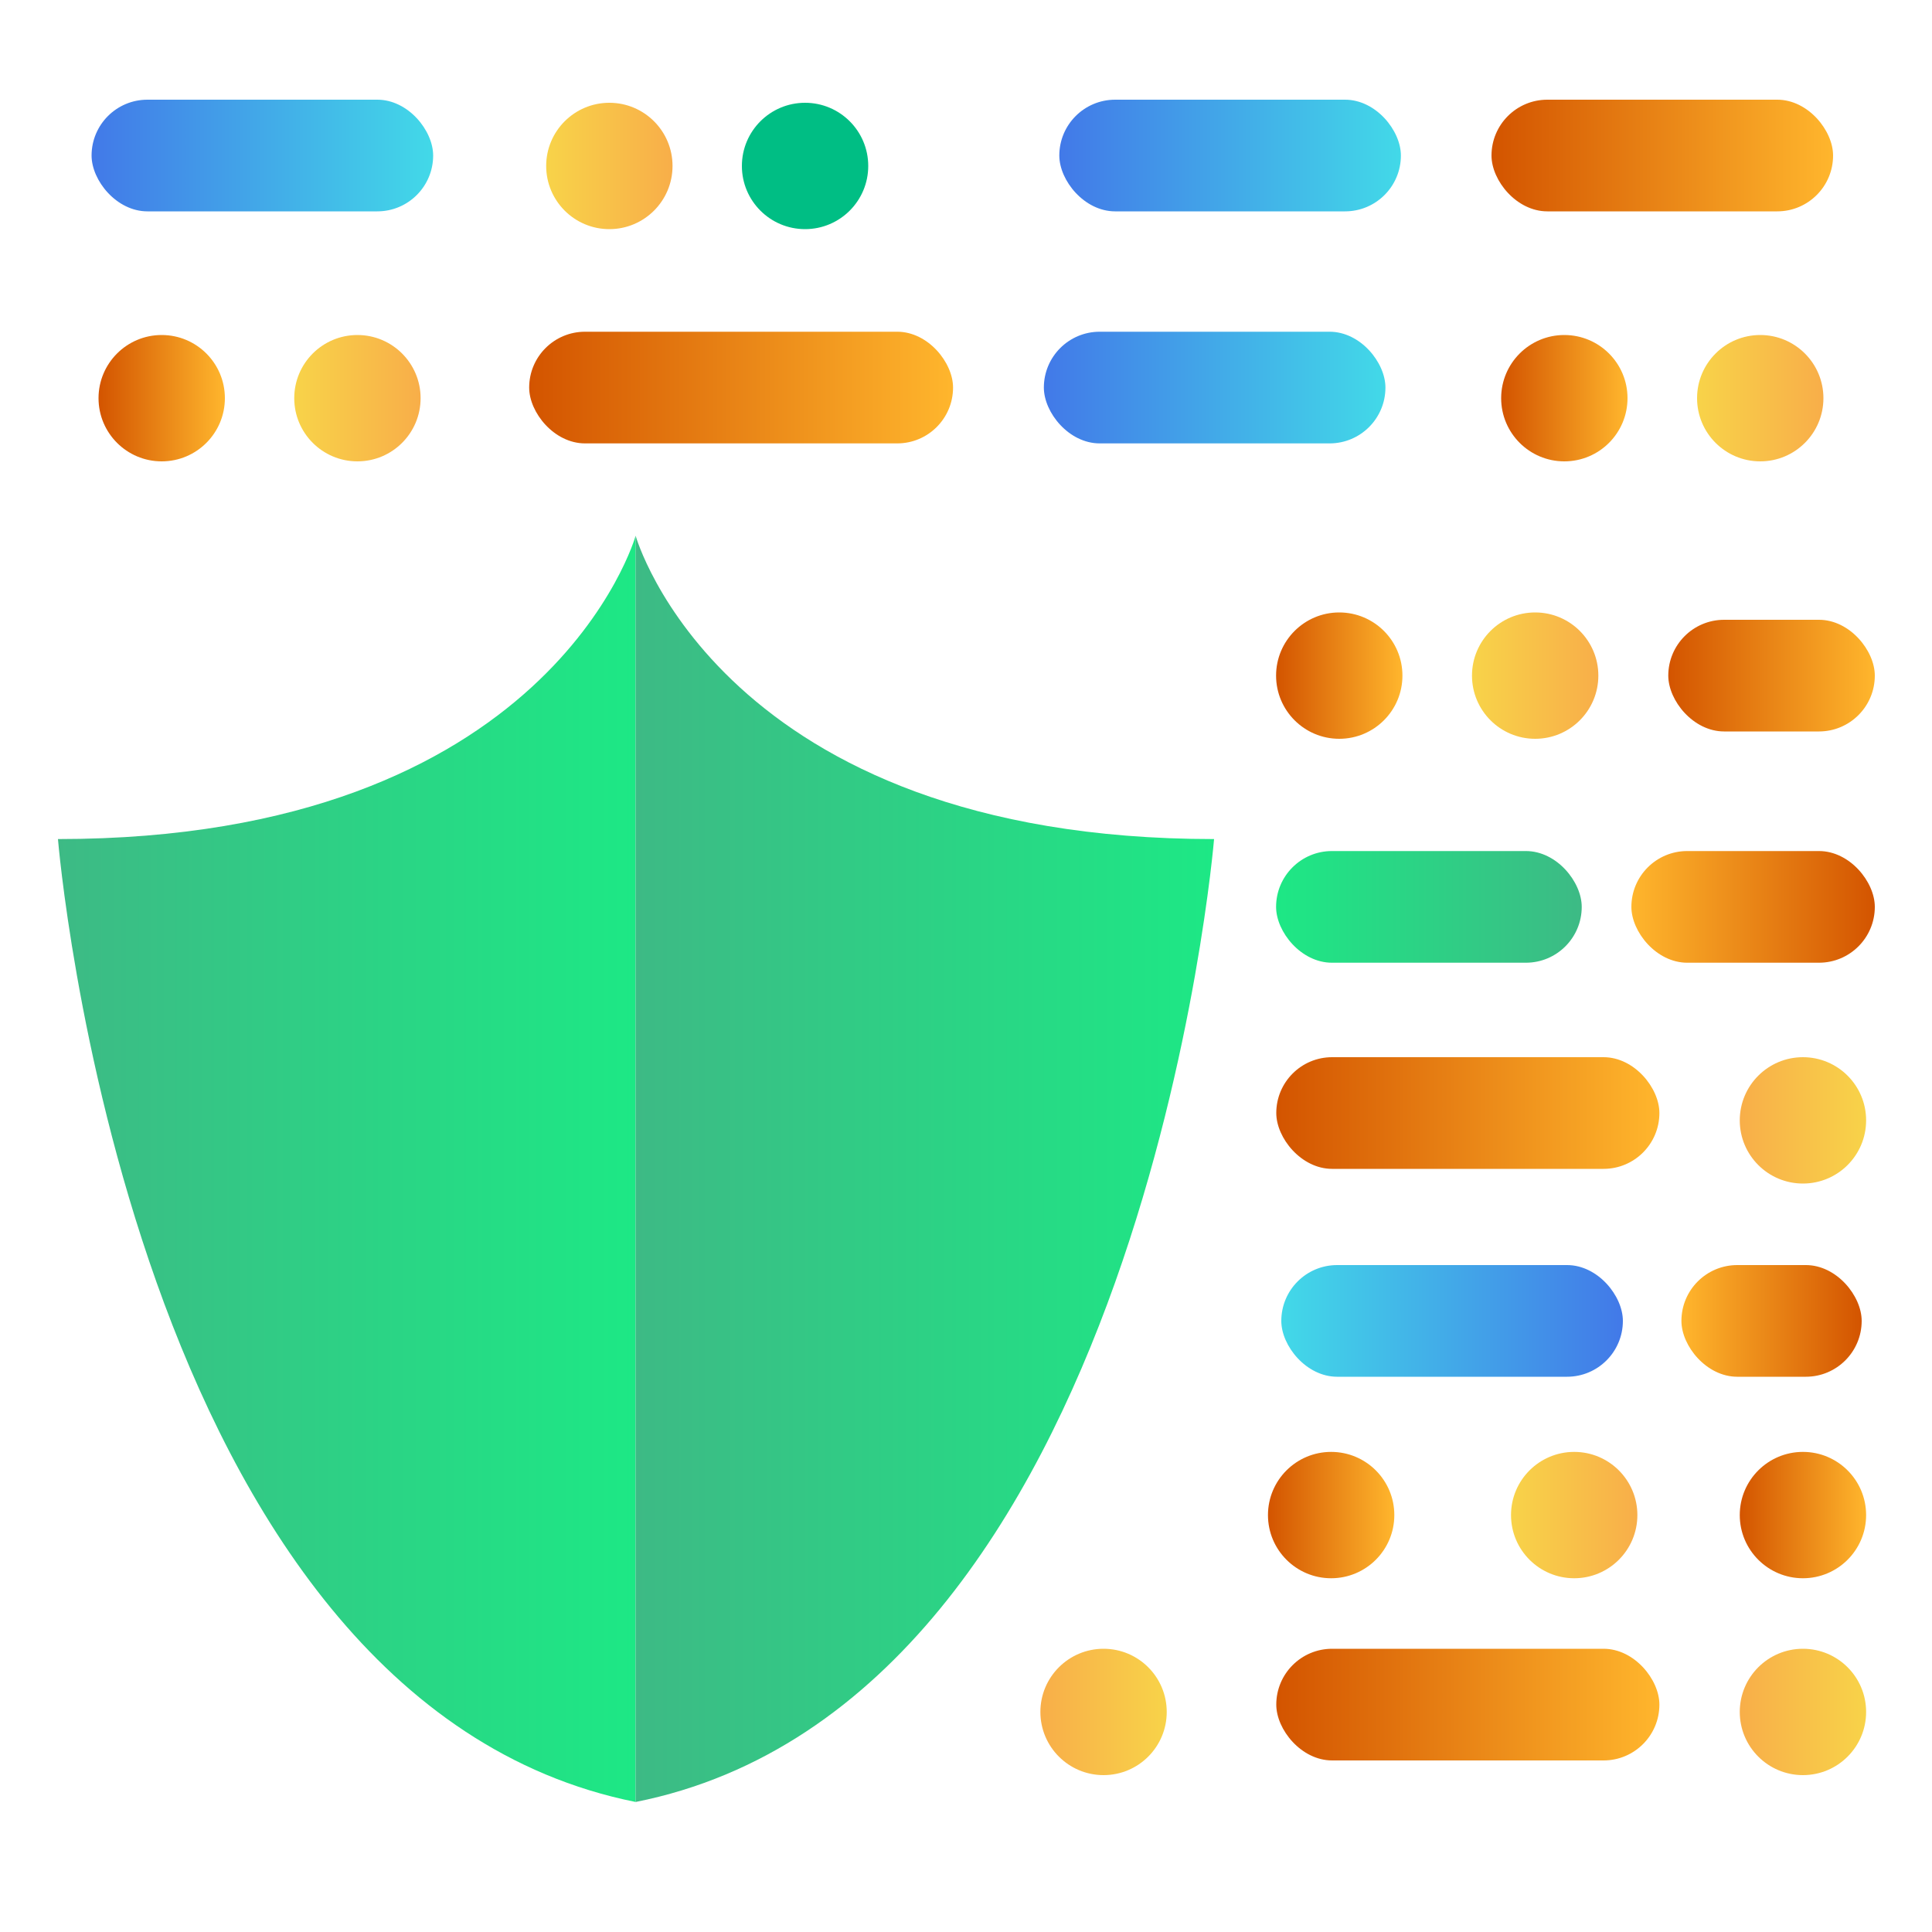 <svg id="Layer_1" data-name="Layer 1" xmlns="http://www.w3.org/2000/svg" xmlns:xlink="http://www.w3.org/1999/xlink" viewBox="0 0 100 100"><defs><style>.cls-1{fill:url(#linear-gradient);}.cls-2{fill:url(#linear-gradient-2);}.cls-3{fill:url(#linear-gradient-3);}.cls-4{fill:url(#linear-gradient-4);}.cls-5{fill:url(#linear-gradient-5);}.cls-6{fill:#00be84;}.cls-7{fill:url(#linear-gradient-6);}.cls-8{fill:url(#linear-gradient-7);}.cls-9{fill:url(#linear-gradient-8);}.cls-10{fill:url(#linear-gradient-9);}.cls-11{fill:url(#linear-gradient-10);}.cls-12{fill:url(#linear-gradient-11);}.cls-13{fill:url(#linear-gradient-12);}.cls-14{fill:url(#linear-gradient-13);}.cls-15{fill:url(#linear-gradient-14);}.cls-16{fill:url(#linear-gradient-15);}.cls-17{fill:url(#linear-gradient-16);}.cls-18{fill:url(#linear-gradient-17);}.cls-19{fill:url(#linear-gradient-18);}.cls-20{fill:url(#linear-gradient-19);}.cls-21{fill:url(#linear-gradient-20);}.cls-22{fill:url(#linear-gradient-21);}.cls-23{fill:url(#linear-gradient-22);}.cls-24{fill:url(#linear-gradient-23);}.cls-25{fill:url(#linear-gradient-24);}.cls-26{fill:url(#linear-gradient-25);}.cls-27{fill:url(#linear-gradient-26);}.cls-28{fill:url(#linear-gradient-27);}</style><linearGradient id="linear-gradient" x1="2.96" y1="60.5" x2="32.9" y2="60.5" gradientUnits="userSpaceOnUse"><stop offset="0" stop-color="#3dba85"/><stop offset="1" stop-color="#1de885"/></linearGradient><linearGradient id="linear-gradient-2" x1="32.9" y1="60.5" x2="62.84" y2="60.5" xlink:href="#linear-gradient"/><linearGradient id="linear-gradient-3" x1="54.83" y1="8.05" x2="72.51" y2="8.05" gradientUnits="userSpaceOnUse"><stop offset="0" stop-color="#4279e8"/><stop offset="1" stop-color="#42d9e8"/></linearGradient><linearGradient id="linear-gradient-4" x1="4.74" y1="8.05" x2="22.42" y2="8.05" xlink:href="#linear-gradient-3"/><linearGradient id="linear-gradient-5" x1="77.2" y1="8.05" x2="94.88" y2="8.05" gradientUnits="userSpaceOnUse"><stop offset="0" stop-color="#d35400"/><stop offset="1" stop-color="#ffb62d"/></linearGradient><linearGradient id="linear-gradient-6" x1="28.27" y1="8.59" x2="34.81" y2="8.59" gradientUnits="userSpaceOnUse"><stop offset="0" stop-color="#f8d349"/><stop offset="1" stop-color="#f8ae49"/></linearGradient><linearGradient id="linear-gradient-7" x1="27.39" y1="20.07" x2="49.34" y2="20.07" xlink:href="#linear-gradient-5"/><linearGradient id="linear-gradient-8" x1="54.03" y1="20.07" x2="71.71" y2="20.07" xlink:href="#linear-gradient-3"/><linearGradient id="linear-gradient-9" x1="15.23" y1="20.61" x2="21.77" y2="20.61" xlink:href="#linear-gradient-6"/><linearGradient id="linear-gradient-10" x1="5.1" y1="20.61" x2="11.64" y2="20.61" xlink:href="#linear-gradient-5"/><linearGradient id="linear-gradient-11" x1="87.84" y1="20.61" x2="94.38" y2="20.61" xlink:href="#linear-gradient-6"/><linearGradient id="linear-gradient-12" x1="77.71" y1="20.61" x2="84.24" y2="20.61" xlink:href="#linear-gradient-5"/><linearGradient id="linear-gradient-13" x1="66.06" y1="57.61" x2="85.89" y2="57.61" xlink:href="#linear-gradient-5"/><linearGradient id="linear-gradient-14" x1="78.21" y1="78.42" x2="84.75" y2="78.42" xlink:href="#linear-gradient-6"/><linearGradient id="linear-gradient-15" x1="65.63" y1="78.42" x2="72.17" y2="78.42" xlink:href="#linear-gradient-5"/><linearGradient id="linear-gradient-16" x1="90.05" y1="78.42" x2="96.58" y2="78.42" xlink:href="#linear-gradient-5"/><linearGradient id="linear-gradient-17" x1="-217.84" y1="756.48" x2="-208.51" y2="756.48" gradientTransform="translate(304.87 -688.11)" xlink:href="#linear-gradient-5"/><linearGradient id="linear-gradient-18" x1="-205.49" y1="756.48" x2="-187.81" y2="756.48" gradientTransform="translate(271.81 -688.11)" xlink:href="#linear-gradient-3"/><linearGradient id="linear-gradient-19" x1="86.35" y1="34.97" x2="97.04" y2="34.97" xlink:href="#linear-gradient-5"/><linearGradient id="linear-gradient-20" x1="76.19" y1="34.97" x2="82.73" y2="34.97" xlink:href="#linear-gradient-6"/><linearGradient id="linear-gradient-21" x1="66.06" y1="34.97" x2="72.59" y2="34.97" xlink:href="#linear-gradient-5"/><linearGradient id="linear-gradient-22" x1="-218.52" y1="777.92" x2="-205.92" y2="777.92" gradientTransform="translate(302.96 -730.98)" xlink:href="#linear-gradient-5"/><linearGradient id="linear-gradient-23" x1="-203.36" y1="777.92" x2="-187.54" y2="777.92" gradientTransform="translate(269.41 -730.98)" xlink:href="#linear-gradient"/><linearGradient id="linear-gradient-24" x1="-218.06" y1="766.87" x2="-211.53" y2="766.87" gradientTransform="translate(-121.48 824.86) rotate(180)" xlink:href="#linear-gradient-6"/><linearGradient id="linear-gradient-25" x1="66.06" y1="88.23" x2="85.89" y2="88.23" xlink:href="#linear-gradient-5"/><linearGradient id="linear-gradient-26" x1="-218.06" y1="736.26" x2="-211.53" y2="736.26" gradientTransform="translate(-121.48 824.86) rotate(180)" xlink:href="#linear-gradient-6"/><linearGradient id="linear-gradient-27" x1="-181.87" y1="736.26" x2="-175.33" y2="736.26" gradientTransform="translate(-121.48 824.86) rotate(180)" xlink:href="#linear-gradient-6"/></defs><path class="cls-1" d="M32.9,27.73S28.48,43.43,3,43.43C3,43.43,6.64,88,32.9,93.27"/><path class="cls-2" d="M32.9,27.73s4.41,15.7,29.94,15.7c0,0-3.69,44.61-29.94,49.84"/><rect class="cls-3" x="54.83" y="5.16" width="17.68" height="5.78" rx="2.89"/><rect class="cls-4" x="4.74" y="5.16" width="17.68" height="5.78" rx="2.89"/><rect class="cls-5" x="77.2" y="5.16" width="17.68" height="5.78" rx="2.89"/><circle class="cls-6" cx="41.67" cy="8.59" r="3.27"/><circle class="cls-7" cx="31.54" cy="8.59" r="3.27"/><rect class="cls-8" x="27.39" y="17.17" width="21.94" height="5.78" rx="2.89"/><rect class="cls-9" x="54.03" y="17.17" width="17.68" height="5.78" rx="2.89"/><circle class="cls-10" cx="18.5" cy="20.61" r="3.27"/><circle class="cls-11" cx="8.37" cy="20.61" r="3.27"/><circle class="cls-12" cx="91.11" cy="20.61" r="3.27"/><circle class="cls-13" cx="80.97" cy="20.61" r="3.27"/><rect class="cls-14" x="66.06" y="54.72" width="19.83" height="5.78" rx="2.89"/><circle class="cls-15" cx="81.48" cy="78.42" r="3.27"/><circle class="cls-16" cx="68.9" cy="78.42" r="3.27"/><circle class="cls-17" cx="93.32" cy="78.42" r="3.27"/><rect class="cls-18" x="87.03" y="65.49" width="9.33" height="5.78" rx="2.89" transform="translate(183.39 136.75) rotate(-180)"/><rect class="cls-19" x="66.33" y="65.49" width="17.68" height="5.78" rx="2.89" transform="translate(150.33 136.75) rotate(-180)"/><rect class="cls-20" x="86.35" y="32.08" width="10.69" height="5.78" rx="2.89"/><circle class="cls-21" cx="79.46" cy="34.97" r="3.27"/><circle class="cls-22" cx="69.32" cy="34.97" r="3.27"/><rect class="cls-23" x="84.44" y="44.05" width="12.6" height="5.78" rx="2.89" transform="translate(181.48 93.88) rotate(180)"/><rect class="cls-24" x="66.06" y="44.05" width="15.82" height="5.78" rx="2.89" transform="translate(147.93 93.88) rotate(180)"/><circle class="cls-25" cx="93.32" cy="57.99" r="3.27"/><rect class="cls-26" x="66.06" y="85.34" width="19.83" height="5.78" rx="2.89"/><circle class="cls-27" cx="93.32" cy="88.61" r="3.27"/><circle class="cls-28" cx="57.12" cy="88.61" r="3.27"/></svg>